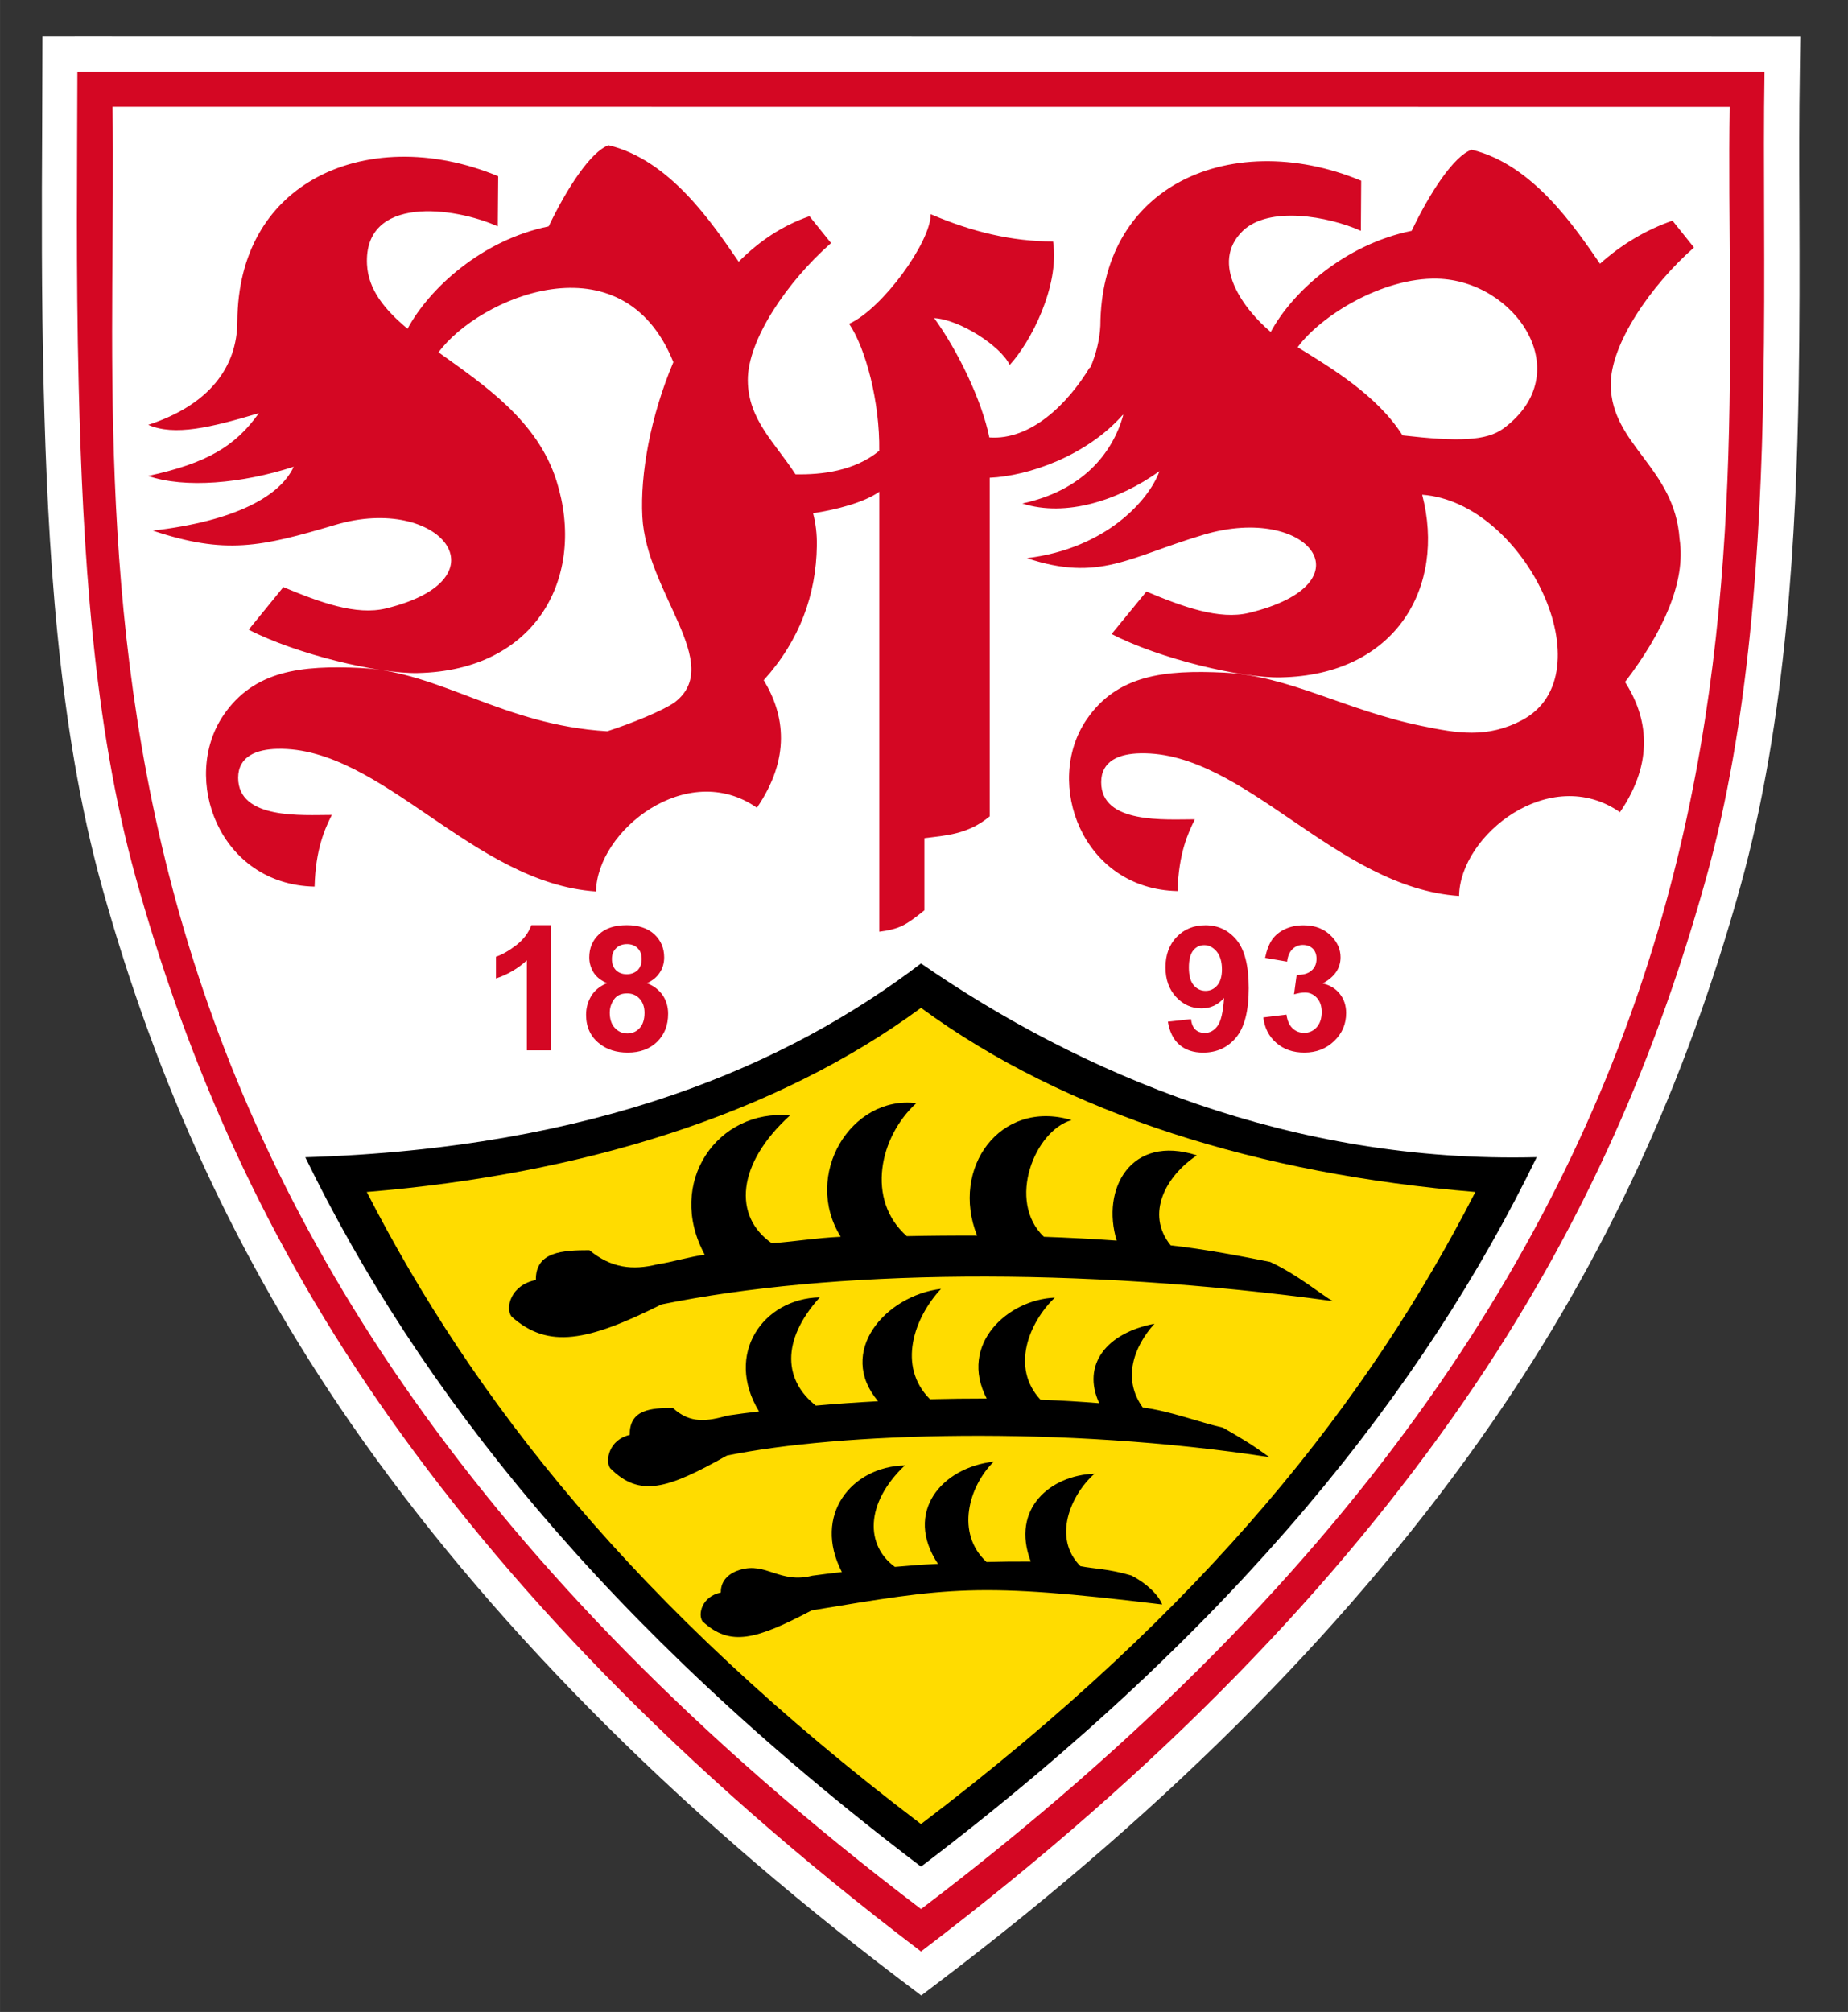<svg xmlns="http://www.w3.org/2000/svg" xmlns:cc="http://creativecommons.org/ns#" xmlns:dc="http://purl.org/dc/elements/1.1/" xmlns:rdf="http://www.w3.org/1999/02/22-rdf-syntax-ns#" xmlns:xlink="http://www.w3.org/1999/xlink" width="351.64" height="382.86" viewBox="0 0 263.73 287.15"><rect x="0" y="0" width="263.73" height="287.15" fill="#333333" stroke="none"/><defs><clipPath><rect width="341" height="376"></rect></clipPath><clipPath><path d="m0 1h420.95v192h-420.95z"></path></clipPath><clipPath id="clip4"><rect width="421" height="194"></rect></clipPath><g clip-path="url(#clip4)"></g><clipPath id="clip6"><path d="m319.38 74.219h67.754v75.488h-67.754z"></path></clipPath></defs><g transform="matrix(3.704 0 0 3.704 -1177 -269.71)" stroke-width=".27"><g clip-path="url(#clip6)" stroke-width=".27"><path d="m319.4 74.219-4e-3 1.352c0 0.738-4e-3 1.504-8e-3 2.281-0.016 2.961-0.027 6.312 0.059 9.859 0.148 6.066 0.535 13.102 2.246 19.273 2.129 7.66 5.258 14.414 9.57 20.648 5.188 7.5 12.309 14.719 21.176 21.453l0.82 0.621 0.816-0.621c8.863-6.734 15.988-13.949 21.172-21.453 4.316-6.234 7.445-12.988 9.57-20.648 1.809-6.508 2.152-13.723 2.25-19.281 0.039-2.398 0.035-4.656 0.027-6.84-8e-3 -1.859-0.012-3.613 0.016-5.266l0.019-1.375h-1.375l-65.004-0.004z" fill="#fff"></path></g><g><path d="m353.25 148.01c-9.398-7.141-16.102-14.238-20.879-21.145-4.832-6.988-7.59-13.812-9.379-20.242-1.645-5.934-2.043-12.652-2.195-18.945-0.109-4.445-0.059-8.516-0.051-12.102h65.004c-0.059 3.59 0.035 7.656-0.043 12.102-0.109 6.293-0.551 13.012-2.199 18.945-1.785 6.43-4.543 13.254-9.379 20.242-4.773 6.906-11.477 14.004-20.879 21.145" fill="#d40723"></path><path d="m322.1 76.93c0.277 17.199-3.672 42.988 31.152 69.445 34.828-26.453 30.879-52.242 31.156-69.441z" fill="#fff"></path><path d="m366.44 112.02 0.891-0.109c0.031 0.227 0.105 0.402 0.23 0.523 0.125 0.121 0.277 0.18 0.453 0.18 0.188 0 0.352-0.074 0.48-0.215 0.129-0.145 0.195-0.34 0.195-0.586 0-0.23-0.062-0.414-0.188-0.551-0.125-0.133-0.277-0.203-0.457-0.203-0.117 0-0.258 0.023-0.422 0.07l0.102-0.75c0.25 4e-3 0.438-0.047 0.57-0.164 0.133-0.113 0.195-0.266 0.195-0.457 0-0.16-0.047-0.289-0.141-0.387-0.098-0.094-0.227-0.145-0.387-0.145-0.156 0-0.289 0.055-0.402 0.164-0.109 0.109-0.18 0.27-0.203 0.48l-0.848-0.145c0.059-0.293 0.148-0.523 0.266-0.699 0.121-0.172 0.285-0.309 0.5-0.41 0.211-0.098 0.449-0.148 0.715-0.148 0.453 0 0.816 0.145 1.086 0.434 0.227 0.238 0.34 0.504 0.34 0.801 0 0.422-0.23 0.758-0.691 1.008 0.273 0.059 0.496 0.191 0.66 0.398 0.164 0.203 0.246 0.453 0.246 0.742 0 0.422-0.152 0.781-0.461 1.078-0.309 0.297-0.691 0.445-1.148 0.445-0.438 0-0.797-0.125-1.082-0.375-0.289-0.25-0.453-0.578-0.5-0.98m-1.594-1.848c0-0.297-0.07-0.527-0.203-0.691-0.141-0.164-0.297-0.246-0.477-0.246-0.168 0-0.312 0.066-0.422 0.199-0.113 0.137-0.172 0.355-0.172 0.66 0 0.312 0.062 0.539 0.184 0.684 0.125 0.148 0.277 0.219 0.461 0.219 0.176 0 0.324-0.07 0.445-0.207 0.121-0.141 0.184-0.348 0.184-0.617m-2.086 2.012 0.895-0.098c0.019 0.18 0.078 0.316 0.168 0.402 0.094 0.086 0.215 0.129 0.363 0.129 0.191 0 0.352-0.086 0.484-0.262 0.137-0.176 0.219-0.535 0.258-1.086-0.234 0.266-0.523 0.402-0.867 0.402-0.379 0-0.707-0.145-0.98-0.438s-0.41-0.672-0.41-1.141c0-0.484 0.145-0.879 0.434-1.176 0.289-0.301 0.66-0.449 1.105-0.449 0.488 0 0.887 0.191 1.199 0.566 0.312 0.379 0.469 0.996 0.469 1.859 0 0.879-0.164 1.512-0.488 1.902-0.324 0.387-0.746 0.582-1.273 0.582-0.371 0-0.676-0.102-0.906-0.301-0.234-0.199-0.383-0.496-0.449-0.895m-21.504-0.352c0 0.254 0.062 0.453 0.195 0.594 0.129 0.141 0.289 0.215 0.484 0.215 0.191 0 0.348-0.07 0.473-0.207 0.125-0.137 0.188-0.332 0.188-0.59 0-0.227-0.066-0.406-0.191-0.543-0.125-0.137-0.285-0.203-0.48-0.203-0.227 0-0.395 0.074-0.504 0.23-0.109 0.156-0.164 0.324-0.164 0.504m0.082-2.059c0 0.184 0.055 0.328 0.156 0.43 0.105 0.102 0.242 0.156 0.418 0.156 0.172 0 0.312-0.055 0.418-0.156 0.105-0.105 0.156-0.25 0.156-0.43 0-0.176-0.051-0.312-0.156-0.418-0.102-0.102-0.242-0.156-0.41-0.156-0.176 0-0.316 0.055-0.422 0.16-0.105 0.105-0.16 0.242-0.16 0.414m-0.188 0.93c-0.238-0.102-0.41-0.238-0.52-0.414-0.109-0.18-0.164-0.371-0.164-0.578 0-0.359 0.125-0.656 0.375-0.891 0.25-0.234 0.605-0.352 1.07-0.352 0.453 0 0.809 0.117 1.062 0.352 0.25 0.234 0.379 0.531 0.379 0.891 0 0.219-0.059 0.422-0.176 0.594-0.113 0.172-0.277 0.305-0.488 0.398 0.266 0.105 0.469 0.262 0.609 0.469 0.137 0.203 0.207 0.441 0.207 0.711 0 0.441-0.141 0.805-0.426 1.082-0.281 0.273-0.656 0.414-1.129 0.414-0.434 0-0.797-0.113-1.09-0.344-0.344-0.27-0.516-0.641-0.516-1.113 0-0.262 0.066-0.5 0.195-0.719 0.129-0.215 0.332-0.383 0.609-0.5m-2.168 2.59h-0.918v-3.469c-0.336 0.312-0.734 0.547-1.191 0.699v-0.836c0.242-0.082 0.5-0.23 0.785-0.449 0.281-0.219 0.473-0.477 0.578-0.77h0.746z" fill="#d40723"></path><path d="m370.21 79.781c-2.527-1.055-5.195-0.996-7.148 0.129-1.723 0.996-2.887 2.824-2.902 5.453-0.027 0.539-0.16 1.094-0.391 1.629l-0.016-0.02c-0.852 1.41-2.277 2.816-3.871 2.699-0.285-1.422-1.223-3.359-2.125-4.598 0.973 0.051 2.562 1.07 2.91 1.805 0.797-0.863 1.93-3.019 1.672-4.758-1.586 0-3.129-0.371-4.715-1.051 0 1.07-1.855 3.641-3.144 4.223 0.645 0.953 1.188 3.031 1.16 4.894-0.953 0.781-2.211 0.926-3.227 0.906-0.777-1.207-1.824-2.098-1.836-3.613-0.016-1.57 1.535-3.832 3.207-5.297l-0.832-1.035c-1.043 0.359-1.938 0.961-2.727 1.754l-0.043-0.062c-0.953-1.379-2.59-3.856-4.969-4.426-0.68 0.234-1.613 1.664-2.309 3.125-2.562 0.523-4.594 2.379-5.438 3.945-0.883-0.738-1.516-1.508-1.562-2.484-0.125-2.66 3.34-2.223 5.039-1.461l0.016-1.93c-2.527-1.055-5.199-0.996-7.148 0.133-1.723 0.992-2.887 2.82-2.902 5.449-4e-3 1.793-1.109 3.238-3.434 3.996 1.012 0.441 2.406 0.105 4.262-0.449-0.906 1.273-1.996 1.926-4.266 2.418 1.418 0.488 3.617 0.293 5.609-0.355-0.516 1.121-2.223 2.09-5.43 2.461 2.801 0.934 4.152 0.633 7.035-0.223 4.035-1.199 6.652 2.082 1.945 3.223-1.141 0.277-2.539-0.234-3.949-0.824l-1.336 1.641c1.84 0.953 5 1.699 6.5 1.672 4.609-0.09 6.512-3.734 5.363-7.398-0.734-2.336-2.801-3.703-4.547-4.961 1.539-2.098 7.078-4.512 9.047 0.379-0.883 2.086-1.281 4.312-1.195 5.953 0.152 2.934 3.172 5.676 1.25 7.152-0.469 0.332-1.68 0.82-2.602 1.117-4.008-0.234-6.434-2.289-9.492-2.438-2.293-0.109-4.117 0.094-5.293 1.816-1.664 2.445-0.16 6.535 3.508 6.609 0.039-1.453 0.398-2.231 0.664-2.762-1.125 0-3.609 0.191-3.609-1.434 4e-3 -0.828 0.707-1.094 1.508-1.113 4.016-0.09 7.539 5.18 12.281 5.496 0.035-2.348 3.508-5.102 6.199-3.227 1.301-1.906 1.082-3.566 0.262-4.914 1.398-1.547 2.019-3.309 2.047-5.176 8e-3 -0.469-0.047-0.883-0.145-1.258 0.867-0.129 1.965-0.41 2.551-0.828v16.953c0.789-0.109 1.016-0.242 1.738-0.824v-2.781c0.797-0.102 1.676-0.137 2.516-0.84v-13.047c1.488-0.066 3.719-0.836 5.121-2.414 0.012-0.004 0.019-0.004 0.027-0.008-0.426 1.535-1.625 2.926-3.891 3.414 1.684 0.539 3.719-0.125 5.285-1.246-0.406 1.121-2.062 2.981-5.109 3.352 2.801 0.934 3.938-0.051 6.82-0.906 4.035-1.199 6.441 1.875 1.734 3.016-1.141 0.277-2.543-0.234-3.949-0.824l-1.34 1.637c1.84 0.957 5 1.703 6.504 1.672 4.457-0.082 6.383-3.496 5.461-7.039 3.973 0.285 7.16 6.945 3.84 8.691-1.344 0.707-2.508 0.496-3.836 0.223-2.934-0.594-5.125-1.941-7.641-2.059-2.293-0.109-4.117 0.086-5.293 1.809-1.668 2.445-0.16 6.535 3.504 6.609 0.043-1.457 0.402-2.231 0.668-2.766-1.129 0-3.613 0.191-3.609-1.43 0-0.828 0.703-1.098 1.504-1.113 4.019-0.09 7.543 5.18 12.285 5.496 0.031-2.348 3.504-5.102 6.199-3.227 1.332-1.953 1.07-3.652 0.195-5.016 1.457-1.906 2.356-3.863 2.102-5.504-0.188-2.769-2.629-3.625-2.652-5.941-0.016-1.57 1.539-3.832 3.207-5.297l-0.828-1.035c-1.012 0.348-1.973 0.922-2.793 1.66-0.957-1.387-2.586-3.828-4.945-4.394-0.684 0.234-1.617 1.664-2.312 3.125-2.559 0.523-4.586 2.332-5.43 3.898-1.027-0.859-2.375-2.644-1.074-3.898 1.004-0.961 3.269-0.57 4.547 0zm1.594 9.812c-0.965-1.523-2.703-2.574-4.043-3.398 0.891-1.215 3.273-2.691 5.379-2.641 3.019 0.07 5.441 3.625 2.559 5.766-0.664 0.492-1.762 0.516-3.894 0.273" fill="#d40723"></path><path d="m353.25 144.74c-12.195-9.262-19.398-18.441-23.723-27.332 11.227-0.348 18.586-3.559 23.723-7.469 6.133 4.238 14.27 7.707 23.723 7.465-4.32 8.891-11.527 18.07-23.723 27.336"></path><path d="m353.25 143.1c-11.047-8.391-17.266-16.383-21.355-24.355 8.305-0.684 15.758-2.981 21.355-7.094 5.606 4.109 13.055 6.41 21.359 7.094-4.09 7.973-10.309 15.965-21.359 24.355" fill="#ffdc00"></path><path d="m349.06 133.53c0.371-0.051 0.754-0.098 1.141-0.141-1.141-2.203 0.387-4.066 2.426-4.109-1.551 1.48-1.508 3.09-0.383 3.91 0.738-0.059 0.906-0.082 1.66-0.117-1.324-1.984 0.137-3.711 2.148-3.938-0.973 0.969-1.473 2.762-0.277 3.867 0.68-0.016 1.027-0.023 1.703-0.019-0.777-2.047 0.77-3.324 2.457-3.383-0.926 0.824-1.629 2.477-0.543 3.562 0.527 0.105 1.074 0.098 1.961 0.359 0.578 0.293 1.051 0.75 1.188 1.117-7.148-0.867-8.207-0.648-13.5 0.227-2.137 1.121-3.141 1.418-4.211 0.422-0.184-0.266-0.027-0.957 0.707-1.109-8e-3 -0.488 0.348-0.758 0.738-0.875 1.012-0.309 1.535 0.547 2.785 0.227m-3.269-6.168c0.398-0.059 0.805-0.113 1.219-0.16-1.348-2.211 0.156-4.352 2.34-4.398-1.531 1.699-1.355 3.227-0.152 4.172 0.789-0.07 1.59-0.125 2.398-0.168-1.605-1.895 0.273-4.07 2.426-4.332-1.039 1.113-1.699 2.981-0.426 4.254 0.73-0.019 1.461-0.027 2.184-0.027-1.09-2.094 0.82-3.816 2.625-3.887-0.988 0.949-1.711 2.688-0.551 3.934 0.773 0.027 1.531 0.074 2.262 0.133-0.68-1.48 0.277-2.707 2.129-3.062-0.793 0.879-1.254 2.121-0.449 3.231 1.016 0.121 2.223 0.582 3.086 0.773 0.852 0.492 1.105 0.645 1.789 1.137-7.953-1.223-16.602-0.945-20.902-0.059-2.285 1.285-3.359 1.629-4.5 0.48-0.195-0.305-0.031-1.098 0.758-1.277-0.016-0.988 0.832-1.039 1.664-1.039 0.676 0.629 1.344 0.504 2.102 0.297m-2.711-5.832c0.492-0.062 1.32-0.312 1.836-0.367-1.516-2.793 0.512-5.637 3.281-5.367-2.059 1.875-2.191 3.883-0.699 4.922 0.977-0.074 1.652-0.199 2.656-0.25-1.48-2.375 0.398-5.457 2.914-5.148-1.418 1.289-1.953 3.727-0.367 5.125 0.902-0.019 1.809-0.027 2.707-0.023-1.035-2.598 0.891-5.269 3.641-4.449-1.418 0.402-2.508 3.121-1.066 4.496 0.957 0.035 1.895 0.082 2.805 0.148-0.605-1.988 0.539-4.109 3.09-3.285-1.18 0.781-2.004 2.246-1.008 3.469 1.262 0.137 2.758 0.422 3.828 0.637 1.059 0.488 1.996 1.277 2.41 1.508-9.863-1.348-19.336-1.203-25.859 0.129-2.84 1.418-4.363 1.734-5.781 0.465-0.242-0.332-0.035-1.211 0.941-1.406-0.019-1.094 1.035-1.148 2.062-1.148 0.84 0.691 1.668 0.781 2.609 0.547"></path></g></g></svg>